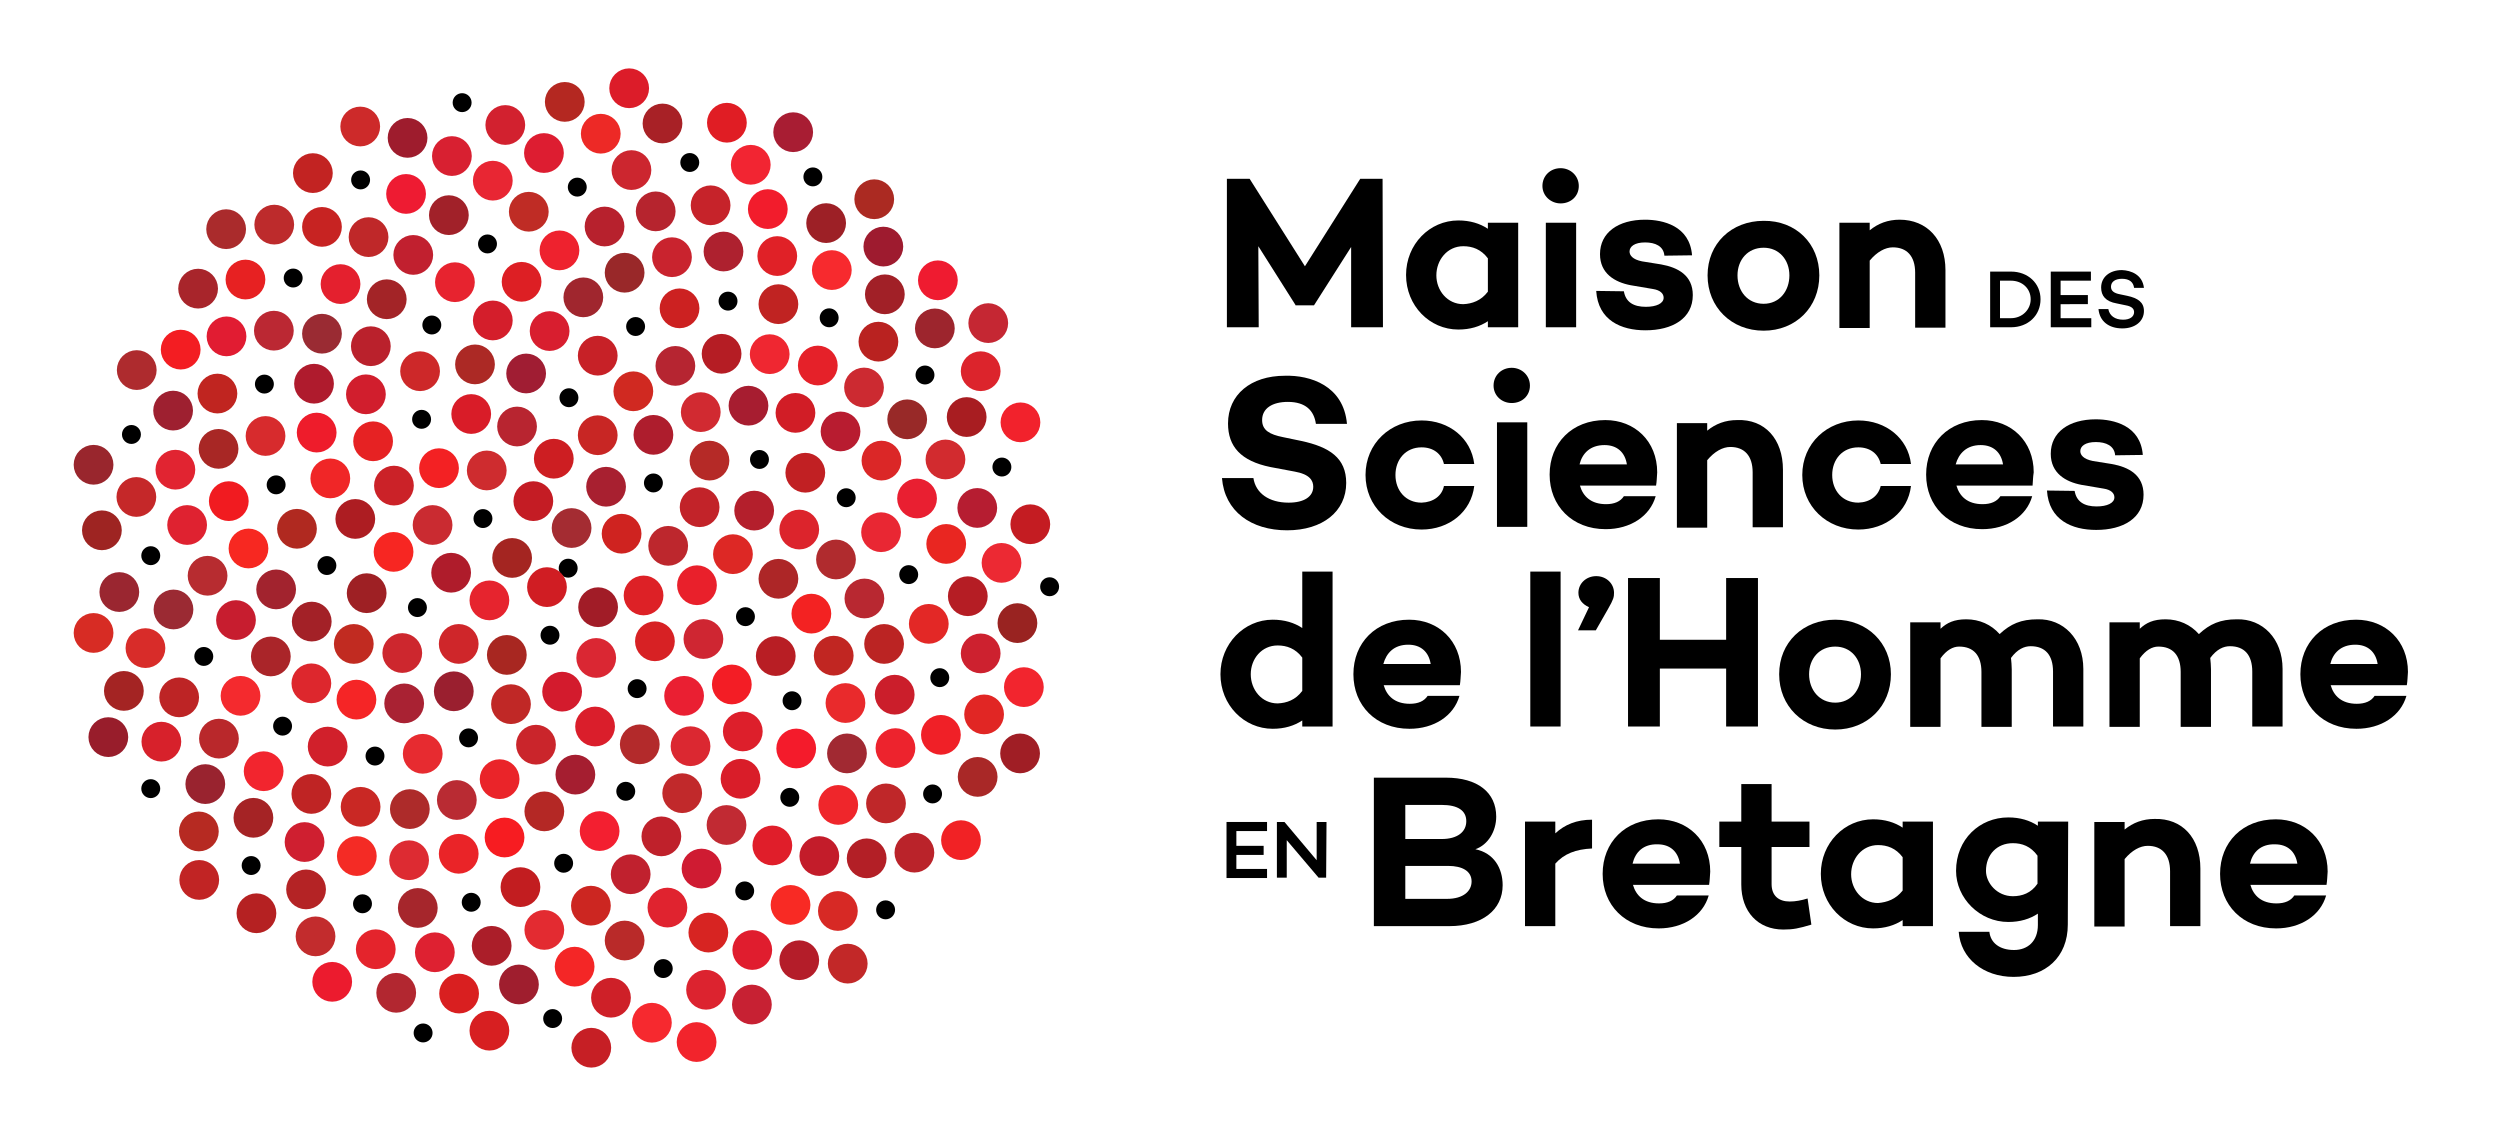 <?xml version="1.0" encoding="utf-8"?>
<!-- Generator: Adobe Illustrator 15.0.0, SVG Export Plug-In . SVG Version: 6.00 Build 0)  -->
<!DOCTYPE svg PUBLIC "-//W3C//DTD SVG 1.1//EN" "http://www.w3.org/Graphics/SVG/1.1/DTD/svg11.dtd">
<svg version="1.1" id="logo" xmlns="http://www.w3.org/2000/svg" xmlns:xlink="http://www.w3.org/1999/xlink" x="0px" y="0px"
	 width="660px" height="300px" viewBox="0 0 660 300" enable-background="new 0 0 660 300" xml:space="preserve">
	 <style type="text/css">
	 	#logo circle{stroke-width:5.5; transition:all 2s;}
	 	#logo .default{fill:#000; width:2px; max-height: 2px; stroke-width:0; stroke:#000;}
	 </style>
	<g>
	<path d="M365.1,86.4h-8.4V65.2l-9.8,15.4H342v-0.1L332.2,65l0.1,21.4h-8.4V47.2h6l14.6,23.1l14.6-23.1h5.9L365.1,86.4L365.1,86.4z"></path>
	<path d="M400.8,86.4h-8v-1.6c-2.1,1.4-4.7,2.2-7.8,2.2c-7.6,0-13.8-6.3-13.8-14.4c0-8.1,6.2-14.4,13.8-14.4c3.1,0,5.7,0.8,7.8,2.2
		v-1.6h8V86.4z M392.8,77v-8.8c-1.8-2.4-4.1-3.2-6.5-3.2c-4.2,0-7.1,3.6-7.1,7.7c0,4,2.9,7.6,7.1,7.6C388.6,80.2,391,79.4,392.8,77z
		"></path>
	<path d="M407.2,49.1c0-2.7,2.1-4.7,4.8-4.7c2.6,0,4.8,2,4.8,4.7c0,2.7-2.1,4.6-4.8,4.6C409.4,53.7,407.2,51.7,407.2,49.1z
		 M416.1,86.4h-8V58.8h8V86.4z"></path>
	<path d="M428.7,76.9c0.5,2.9,2.6,4.1,5.8,4.1c2.8,0,4.7-0.9,4.7-2.4c0-1.1-0.9-2-2.8-2.3l-5.9-1c-4.2-0.8-8.1-3.1-8.1-8.2
		c0-5.7,4.8-9.1,11.9-9.1c4.7,0,11.8,1.6,12.4,9.4l-7.3,0.1c-0.2-2.5-2.4-3.5-5.1-3.5c-2.8,0-4.1,1.1-4.1,2.4c0,1,0.8,2.1,3.3,2.6
		l5,0.8c4.5,0.8,8.4,2.9,8.4,8.1c0,6.2-5.4,9.3-12.5,9.3c-6.4,0-12.5-2.6-13-10.4L428.7,76.9z"></path>
	<path d="M480.3,72.7c0,8.4-6.2,14.6-14.7,14.6c-8.5,0-14.8-6.2-14.8-14.6c0-8.4,6.3-14.4,14.8-14.4
		C474.1,58.2,480.3,64.3,480.3,72.7z M472.4,72.7c0-4.1-2.7-7.3-6.8-7.3c-4.2,0-6.9,3.2-6.9,7.3c0,4.2,2.7,7.5,6.9,7.5
		C469.8,80.2,472.4,76.8,472.4,72.7z"></path>
	<path d="M513.6,71.3v15.2h-8V72c0-4.4-2.2-6.7-5.9-6.7c-2,0-4.2,1.2-6.1,3.5v17.8h-8V58.8h8v2c2.2-1.8,4.8-2.8,7.9-2.8
		C508.7,58,513.6,63.2,513.6,71.3z"></path>
	<path d="M355.6,111.9h-8.2c-0.5-3.5-2.7-5.8-7.4-5.8c-4.1,0-6.8,1.7-6.8,4.8c0,2.7,2,3.8,5.5,4.5l4.8,1c7.5,1.6,11.9,4.5,11.9,11.1
		c0,7.5-6.2,12.5-15.6,12.5c-9.5,0-16.5-5-17.2-13.8h8.3c0.6,4,4.1,6.5,9.3,6.5c4.1,0,6.5-1.6,6.5-4.2c0-1.6-0.9-3.3-4.9-4l-6.4-1.2
		c-7.8-1.6-11.2-5.4-11.2-11.5c0-7.6,6-12.6,15-12.6C345.9,99,354.7,101.8,355.6,111.9z"></path>
	<path d="M381.2,128.3h8c-0.8,6.8-6.6,11.5-13.9,11.5c-8.4,0-14.8-6.2-14.8-14.4c0-8.3,6.5-14.4,14.8-14.4c7.3,0,13.1,4.7,13.9,11.5
		h-8c-0.6-2.7-2.8-4.4-5.9-4.4c-4.2,0-6.9,3.2-6.9,7.3c0,4.1,2.7,7.3,6.9,7.3C378.4,132.6,380.7,130.9,381.2,128.3z"></path>
	<path d="M394.3,101.8c0-2.7,2.1-4.7,4.8-4.7c2.6,0,4.8,2,4.8,4.7c0,2.7-2.1,4.6-4.8,4.6C396.4,106.4,394.3,104.4,394.3,101.8z
		 M403.2,139.1h-8v-27.6h8V139.1z"></path>
	<path d="M437.2,128.2h-20.1c0.8,2.8,2.9,4.9,6.9,4.9c2.2,0,3.8-0.7,4.7-2.1h8.4c-1.5,5.3-6.7,8.7-13.2,8.7
		c-8.9,0-14.8-6.2-14.8-14.4c0-8.3,5.9-14.4,14.7-14.4c7.8,0,13.7,5.6,13.7,13.8C437.4,125.9,437.4,127.1,437.2,128.2z M417,122.6
		h12.5c-0.5-3.2-2.6-5.1-5.9-5.1C419.8,117.5,417.7,119.7,417,122.6z"></path>
	<path d="M470.7,124v15.2h-8v-14.5c0-4.4-2.2-6.7-5.9-6.7c-2,0-4.2,1.2-6.1,3.5v17.8h-8v-27.6h8v2c2.2-1.8,4.8-2.8,7.9-2.8
		C465.9,110.6,470.7,115.9,470.7,124z"></path>
	<path d="M496.5,128.3h8c-0.8,6.8-6.6,11.5-13.9,11.5c-8.4,0-14.8-6.2-14.8-14.4c0-8.3,6.5-14.4,14.8-14.4c7.3,0,13.1,4.7,13.9,11.5
		h-8c-0.6-2.7-2.8-4.4-5.9-4.4c-4.2,0-6.9,3.2-6.9,7.3c0,4.1,2.7,7.3,6.9,7.3C493.7,132.6,495.9,130.9,496.5,128.3z"></path>
	<path d="M536.6,128.2h-20.1c0.8,2.8,2.9,4.9,6.9,4.9c2.2,0,3.8-0.7,4.7-2.1h8.4c-1.5,5.3-6.7,8.7-13.2,8.7
		c-8.9,0-14.8-6.2-14.8-14.4c0-8.3,5.9-14.4,14.7-14.4c7.8,0,13.7,5.6,13.7,13.8C536.7,125.9,536.7,127.1,536.6,128.2z M516.3,122.6
		h12.5c-0.5-3.2-2.6-5.1-5.9-5.1C519.2,117.5,517.1,119.7,516.3,122.6z"></path>
	<path d="M547.7,129.6c0.5,2.9,2.6,4.1,5.8,4.1c2.8,0,4.7-0.9,4.7-2.4c0-1.1-0.9-2-2.8-2.3l-5.9-1c-4.2-0.8-8.1-3.1-8.1-8.2
		c0-5.7,4.8-9.1,11.9-9.1c4.7,0,11.8,1.6,12.4,9.4l-7.3,0.1c-0.2-2.5-2.4-3.5-5.1-3.5c-2.8,0-4.1,1.1-4.1,2.4c0,1,0.8,2.1,3.3,2.6
		l5,0.8c4.5,0.8,8.4,2.9,8.4,8.1c0,6.2-5.4,9.3-12.5,9.3c-6.4,0-12.5-2.6-13-10.4L547.7,129.6z"></path>
	<path d="M351.8,191.8h-8v-1.6c-2.1,1.4-4.7,2.2-7.8,2.2c-7.6,0-13.8-6.3-13.8-14.4c0-8,6.2-14.4,13.8-14.4c3.1,0,5.7,0.8,7.8,2.2
		v-14.9h8V191.8z M343.8,182.4v-8.8c-1.8-2.4-4.1-3.2-6.5-3.2c-4.2,0-7.1,3.5-7.1,7.6c0,4.1,2.9,7.7,7.1,7.7
		C339.7,185.6,342,184.8,343.8,182.4z"></path>
	<path d="M385.4,180.9h-20.1c0.8,2.8,2.9,4.9,6.9,4.9c2.2,0,3.8-0.7,4.7-2.1h8.4c-1.5,5.3-6.7,8.7-13.2,8.7
		c-8.9,0-14.8-6.2-14.8-14.4c0-8.3,5.9-14.4,14.7-14.4c7.8,0,13.7,5.6,13.7,13.8C385.6,178.6,385.6,179.7,385.4,180.9z M365.2,175.3
		h12.5c-0.5-3.2-2.6-5.1-5.9-5.1C368,170.2,366,172.4,365.2,175.3z"></path>
	<path d="M412,191.8h-8v-40.9h8V191.8z"></path>
	<path d="M419.5,160.3c-1.8-0.8-2.8-2.1-2.8-3.8c0-2.5,2.1-4.4,4.7-4.4c2.7,0,4.7,2,4.7,4.4c0,1.1-0.1,1.7-1.6,4.3l-3.2,5.6h-4.7
		L419.5,160.3z"></path>
	<path d="M464.1,191.8h-8.4v-15.3h-17.5v15.3h-8.4v-39.2h8.4v16.3h17.5v-16.3h8.4V191.8z"></path>
	<path d="M499.2,178c0,8.4-6.2,14.6-14.7,14.6c-8.5,0-14.8-6.2-14.8-14.6c0-8.4,6.3-14.4,14.8-14.4
		C492.9,163.6,499.2,169.7,499.2,178z M491.3,178c0-4.1-2.7-7.3-6.8-7.3c-4.2,0-6.9,3.2-6.9,7.3c0,4.1,2.7,7.5,6.9,7.5
		C488.6,185.5,491.3,182.2,491.3,178z"></path>
	<path d="M550,176.6v15.2h-8v-14.5c0-4.4-2.1-6.7-5.9-6.7c-1.7,0-3.5,0.8-5.2,3.1c0.1,1,0.2,2,0.2,3v15.2h-8v-14.5
		c0-4.4-2.1-6.7-5.9-6.7c-1.6,0-3.3,0.9-4.9,3.1v18.1h-8v-27.6h8v1.7c1.7-1.6,3.6-2.5,6.8-2.5c3.5,0,6.6,1.4,8.8,3.9
		c2.9-2.7,5.7-3.9,10-3.9C544.7,163.3,550,168.6,550,176.6z"></path>
	<path d="M602.6,176.6v15.2h-8v-14.5c0-4.4-2.1-6.7-5.9-6.7c-1.7,0-3.5,0.8-5.2,3.1c0.1,1,0.2,2,0.2,3v15.2h-8v-14.5
		c0-4.4-2.1-6.7-5.9-6.7c-1.6,0-3.3,0.9-4.9,3.1v18.1h-8v-27.6h8v1.7c1.7-1.6,3.6-2.5,6.8-2.5c3.5,0,6.6,1.4,8.8,3.9
		c2.9-2.7,5.7-3.9,10-3.9C597.3,163.3,602.6,168.6,602.6,176.6z"></path>
	<path d="M635.4,180.9h-20.1c0.8,2.8,2.9,4.9,6.9,4.9c2.2,0,3.8-0.7,4.7-2.1h8.4c-1.5,5.3-6.7,8.7-13.2,8.7
		c-8.9,0-14.8-6.2-14.8-14.4c0-8.3,5.9-14.4,14.7-14.4c7.8,0,13.7,5.6,13.7,13.8C635.6,178.6,635.6,179.7,635.4,180.9z M615.2,175.3
		h12.5c-0.5-3.2-2.6-5.1-5.9-5.1C618,170.2,615.9,172.4,615.2,175.3z"></path>
	<path d="M396.7,233.7c0,6.5-5.4,10.8-14.1,10.8h-19.9v-39.2h19c8.4,0,13.3,3.9,13.3,10.3c0,3.8-2.1,7.4-5.5,8.6
		C394.4,225.2,396.7,229.2,396.7,233.7z M371,221.5h9.6c4.2,0,6.5-1.9,6.5-4.7c0-2.8-2.2-4.3-6.5-4.3H371V221.5z M382,237.3
		c4.4,0,6.5-2.1,6.5-4.6c0-2.7-2.4-4.1-6.2-4.1H371v8.7H382z"></path>
	<path d="M410.6,220c2.5-2.3,5.6-3.6,9.7-3.6v7.6c-4.3,0.2-7.4,1.4-9.7,4v16.5h-8v-27.6h8V220z"></path>
	<path d="M451.2,233.6h-20.1c0.8,2.8,2.9,4.9,6.9,4.9c2.2,0,3.8-0.7,4.7-2.1h8.4c-1.5,5.3-6.7,8.7-13.2,8.7
		c-8.9,0-14.8-6.2-14.8-14.4c0-8.3,5.9-14.4,14.7-14.4c7.8,0,13.7,5.6,13.7,13.8C451.4,231.3,451.4,232.4,451.2,233.6z M431,228
		h12.5c-0.5-3.2-2.6-5.1-5.9-5.1C433.8,222.8,431.7,225,431,228z"></path>
	<path d="M478.2,244.1c-3.3,1-4.8,1.3-7.4,1.3c-6.7,0-11.1-4.7-11.1-11.9v-9.9h-5.8v-6.7h5.8V207h8v9.9h10v6.7h-10v9.8
		c0,3.1,1.9,4.6,4.8,4.6c1.5,0,3.1-0.3,4.7-0.8L478.2,244.1z"></path>
	<path d="M510.3,244.5h-8v-1.6c-2.1,1.4-4.7,2.2-7.8,2.2c-7.6,0-13.8-6.3-13.8-14.4c0-8.1,6.2-14.4,13.8-14.4c3.1,0,5.7,0.8,7.8,2.2
		v-1.6h8V244.5z M502.3,235.1v-8.8c-1.8-2.4-4.1-3.2-6.5-3.2c-4.2,0-7.1,3.6-7.1,7.7c0,4,2.9,7.6,7.1,7.6
		C498.2,238.2,500.5,237.4,502.3,235.1z"></path>
	<path d="M545.9,244.1c0,8.6-5.9,13.8-14.3,13.8c-8,0-14-4.9-14.5-11.9h8.1c0.3,2.9,2.7,4.8,6.5,4.8c3.6,0,6.3-2.3,6.3-6.6v-3
		c-2.1,1.4-4.7,2.2-7.8,2.2c-7.6,0-13.8-6.3-13.8-13.5c0-8.3,6.2-14.1,13.8-14.1c3.1,0,5.7,0.8,7.8,2.2v-1.1h8L545.9,244.1
		L545.9,244.1z M537.9,233.3v-7.4c-1.8-2.5-4.1-3.3-6.5-3.3c-4.2,0-7.1,3-7.1,7.3c0,3.2,2.9,6.7,7.1,6.7
		C533.8,236.6,536.2,235.8,537.9,233.3z"></path>
	<path d="M580.9,229.3v15.2h-8V230c0-4.4-2.2-6.7-5.9-6.7c-2,0-4.2,1.2-6.1,3.5v17.8h-8v-27.6h8v2c2.2-1.8,4.8-2.8,7.9-2.8
		C576.1,216,580.9,221.2,580.9,229.3z"></path>
	<path d="M614.2,233.6h-20.1c0.8,2.8,2.9,4.9,6.9,4.9c2.2,0,3.8-0.7,4.7-2.1h8.4c-1.5,5.3-6.7,8.7-13.2,8.7
		c-8.9,0-14.8-6.2-14.8-14.4c0-8.3,5.9-14.4,14.7-14.4c7.8,0,13.7,5.6,13.7,13.8C614.4,231.3,614.4,232.4,614.2,233.6z M594,228
		h12.5c-0.5-3.2-2.6-5.1-5.9-5.1C596.8,222.8,594.7,225,594,228z"></path>
	<path d="M326.4,223.3h7.2v2.4h-7.2v3.7h8.1v2.4h-10.7V217h10.7v2.4h-8.1V223.3z"></path>
	<path d="M350.1,231.7h-2l-8.4-9.9v9.9h-2.6V217h2l8.5,10.1V217h2.6L350.1,231.7L350.1,231.7z"></path>
	<path d="M530.9,71.7c4.5,0,7.8,3.1,7.8,7.3c0,4.3-3.3,7.4-7.8,7.4h-5.5V71.7H530.9z M530.9,84c2.9,0,5.2-2.2,5.2-5
		c0-2.8-2.2-4.9-5.2-4.9h-2.9V84L530.9,84L530.9,84z"></path>
	<path d="M544,77.9h7.2v2.4H544V84h8.1v2.4h-10.7V71.7H552v2.4H544V77.9z"></path>
	<path d="M566,76h-2.6c-0.2-1.5-1.2-2.4-3.2-2.4c-1.8,0-2.9,0.8-2.9,2.1c0,1.1,0.8,1.7,2.4,2l1.9,0.4c2.8,0.6,4.4,1.7,4.4,4
		c0,2.7-2.3,4.6-5.7,4.6c-3.6,0-6-1.9-6.3-5.1h2.6c0.3,1.7,1.7,2.8,3.9,2.8c1.8,0,2.9-0.8,2.9-2c0-0.8-0.5-1.5-2.2-1.8l-2.4-0.5
		c-2.9-0.5-4.1-2-4.1-4.2c0-2.7,2.2-4.6,5.5-4.6C562.6,71.4,565.6,72.5,566,76z"></path>
</g>
<g id="points"><circle cx="150" cy="150" r="2.5" class="pt default" fill="rgb(172, 41, 49)" stroke="rgb(172, 41, 49)"></circle><circle cx="144.4" cy="155" r="2.5" class="pt" fill="rgb(208, 29, 35)" stroke="rgb(208, 29, 35)"></circle><circle cx="150.9" cy="139.4" r="2.5" class="pt" fill="rgb(164, 44, 50)" stroke="rgb(164, 44, 50)"></circle><circle cx="157.9" cy="160.3" r="2.5" class="pt" fill="rgb(161, 28, 39)" stroke="rgb(161, 28, 39)"></circle><circle cx="135.2" cy="147.3" r="2.5" class="pt" fill="rgb(164, 37, 33)" stroke="rgb(164, 37, 33)"></circle><circle cx="164.1" cy="140.9" r="2.5" class="pt" fill="rgb(207, 35, 32)" stroke="rgb(207, 35, 32)"></circle><circle cx="145.2" cy="167.7" r="2.5" class="pt default" fill="rgb(165, 41, 37)" stroke="rgb(165, 41, 37)"></circle><circle cx="140.8" cy="132.3" r="2.5" class="pt" fill="rgb(196, 28, 36)" stroke="rgb(196, 28, 36)"></circle><circle cx="169.9" cy="157.2" r="2.5" class="pt" fill="rgb(221, 33, 38)" stroke="rgb(221, 33, 38)"></circle><circle cx="129.2" cy="158.5" r="2.5" class="pt" fill="rgb(230, 36, 46)" stroke="rgb(230, 36, 46)"></circle><circle cx="160" cy="128.5" r="2.5" class="pt" fill="rgb(168, 32, 48)" stroke="rgb(168, 32, 48)"></circle><circle cx="157.4" cy="173.7" r="2.5" class="pt" fill="rgb(218, 39, 51)" stroke="rgb(218, 39, 51)"></circle><circle cx="127.5" cy="136.9" r="2.5" class="pt default" fill="rgb(161, 30, 37)" stroke="rgb(161, 30, 37)"></circle><circle cx="176.4" cy="144.1" r="2.5" class="pt" fill="rgb(189, 39, 45)" stroke="rgb(189, 39, 45)"></circle><circle cx="133.8" cy="172.9" r="2.5" class="pt" fill="rgb(168, 39, 33)" stroke="rgb(168, 39, 33)"></circle><circle cx="146.2" cy="121.1" r="2.5" class="pt" fill="rgb(205, 30, 34)" stroke="rgb(205, 30, 34)"></circle><circle cx="172.9" cy="169.3" r="2.5" class="pt" fill="rgb(215, 33, 36)" stroke="rgb(215, 33, 36)"></circle><circle cx="119.1" cy="151.2" r="2.5" class="pt" fill="rgb(175, 28, 43)" stroke="rgb(175, 28, 43)"></circle><circle cx="172.5" cy="127.5" r="2.5" class="pt default" fill="rgb(245, 42, 40)" stroke="rgb(245, 42, 40)"></circle><circle cx="148.4" cy="182.6" r="2.5" class="pt" fill="rgb(211, 27, 45)" stroke="rgb(211, 27, 45)"></circle><circle cx="128.5" cy="124.2" r="2.5" class="pt" fill="rgb(206, 44, 47)" stroke="rgb(206, 44, 47)"></circle><circle cx="184" cy="154.5" r="2.5" class="pt" fill="rgb(233, 32, 43)" stroke="rgb(233, 32, 43)"></circle><circle cx="121.1" cy="170" r="2.5" class="pt" fill="rgb(207, 38, 42)" stroke="rgb(207, 38, 42)"></circle><circle cx="157.8" cy="114.9" r="2.5" class="pt" fill="rgb(200, 38, 36)" stroke="rgb(200, 38, 36)"></circle><circle cx="168.2" cy="181.8" r="2.5" class="pt default" fill="rgb(190, 40, 33)" stroke="rgb(190, 40, 33)"></circle><circle cx="114.2" cy="138.6" r="2.5" class="pt" fill="rgb(202, 43, 49)" stroke="rgb(202, 43, 49)"></circle><circle cx="184.7" cy="133.9" r="2.5" class="pt" fill="rgb(194, 35, 41)" stroke="rgb(194, 35, 41)"></circle><circle cx="134.9" cy="185.9" r="2.5" class="pt" fill="rgb(192, 40, 38)" stroke="rgb(192, 40, 38)"></circle><circle cx="136.5" cy="112.6" r="2.5" class="pt" fill="rgb(184, 37, 48)" stroke="rgb(184, 37, 48)"></circle><circle cx="185.7" cy="168.7" r="2.5" class="pt" fill="rgb(207, 38, 50)" stroke="rgb(207, 38, 50)"></circle><circle cx="110.2" cy="160.4" r="2.5" class="pt default" fill="rgb(218, 39, 35)" stroke="rgb(218, 39, 35)"></circle><circle cx="172.5" cy="114.8" r="2.5" class="pt" fill="rgb(174, 29, 45)" stroke="rgb(174, 29, 45)"></circle><circle cx="157.1" cy="191.8" r="2.5" class="pt" fill="rgb(218, 30, 43)" stroke="rgb(218, 30, 43)"></circle><circle cx="115.9" cy="123.6" r="2.5" class="pt" fill="rgb(243, 33, 35)" stroke="rgb(243, 33, 35)"></circle><circle cx="193.5" cy="146.3" r="2.5" class="pt" fill="rgb(221, 40, 37)" stroke="rgb(221, 40, 37)"></circle><circle cx="119.8" cy="182.5" r="2.5" class="pt" fill="rgb(154, 31, 47)" stroke="rgb(154, 31, 47)"></circle><circle cx="150.2" cy="105" r="2.5" class="pt default" fill="rgb(196, 33, 50)" stroke="rgb(196, 33, 50)"></circle><circle cx="180.6" cy="183.7" r="2.5" class="pt" fill="rgb(234, 31, 50)" stroke="rgb(234, 31, 50)"></circle><circle cx="103.9" cy="145.7" r="2.5" class="pt" fill="rgb(247, 38, 34)" stroke="rgb(247, 38, 34)"></circle><circle cx="187.3" cy="121.6" r="2.5" class="pt" fill="rgb(181, 42, 39)" stroke="rgb(181, 42, 39)"></circle><circle cx="141.5" cy="196.6" r="2.5" class="pt" fill="rgb(202, 37, 43)" stroke="rgb(202, 37, 43)"></circle><circle cx="124.4" cy="109.3" r="2.5" class="pt" fill="rgb(217, 28, 40)" stroke="rgb(217, 28, 40)"></circle><circle cx="196.8" cy="162.8" r="2.5" class="pt default" fill="rgb(195, 40, 33)" stroke="rgb(195, 40, 33)"></circle><circle cx="106.2" cy="172.4" r="2.5" class="pt" fill="rgb(205, 39, 46)" stroke="rgb(205, 39, 46)"></circle><circle cx="167.2" cy="103.3" r="2.5" class="pt" fill="rgb(208, 41, 33)" stroke="rgb(208, 41, 33)"></circle><circle cx="168.9" cy="196.5" r="2.5" class="pt" fill="rgb(179, 42, 43)" stroke="rgb(179, 42, 43)"></circle><circle cx="104" cy="128.2" r="2.5" class="pt" fill="rgb(203, 34, 40)" stroke="rgb(203, 34, 40)"></circle><circle cx="199.1" cy="134.8" r="2.5" class="pt" fill="rgb(180, 31, 44)" stroke="rgb(180, 31, 44)"></circle><circle cx="123.7" cy="194.8" r="2.5" class="pt default" fill="rgb(160, 33, 37)" stroke="rgb(160, 33, 37)"></circle><circle cx="138.9" cy="98.6" r="2.5" class="pt" fill="rgb(160, 29, 51)" stroke="rgb(160, 29, 51)"></circle><circle cx="193.2" cy="180.7" r="2.5" class="pt" fill="rgb(243, 29, 37)" stroke="rgb(243, 29, 37)"></circle><circle cx="96.8" cy="156.6" r="2.5" class="pt" fill="rgb(158, 32, 36)" stroke="rgb(158, 32, 36)"></circle><circle cx="185" cy="108.8" r="2.5" class="pt" fill="rgb(209, 42, 49)" stroke="rgb(209, 42, 49)"></circle><circle cx="151.9" cy="204.5" r="2.5" class="pt" fill="rgb(165, 30, 48)" stroke="rgb(165, 30, 48)"></circle><circle cx="111.3" cy="110.7" r="2.5" class="pt default" fill="rgb(189, 31, 49)" stroke="rgb(189, 31, 49)"></circle><circle cx="205.5" cy="152.8" r="2.5" class="pt" fill="rgb(173, 38, 39)" stroke="rgb(173, 38, 39)"></circle><circle cx="106.7" cy="185.7" r="2.5" class="pt" fill="rgb(169, 34, 51)" stroke="rgb(169, 34, 51)"></circle><circle cx="157.8" cy="93.9" r="2.5" class="pt" fill="rgb(199, 33, 39)" stroke="rgb(199, 33, 39)"></circle><circle cx="182.3" cy="197" r="2.5" class="pt" fill="rgb(219, 40, 49)" stroke="rgb(219, 40, 49)"></circle><circle cx="93.8" cy="137" r="2.5" class="pt" fill="rgb(173, 29, 34)" stroke="rgb(173, 29, 34)"></circle><circle cx="200.5" cy="121.3" r="2.5" class="pt default" fill="rgb(218, 35, 39)" stroke="rgb(218, 35, 39)"></circle><circle cx="131.9" cy="205.7" r="2.5" class="pt" fill="rgb(234, 36, 41)" stroke="rgb(234, 36, 41)"></circle><circle cx="125.4" cy="96.2" r="2.5" class="pt" fill="rgb(172, 41, 37)" stroke="rgb(172, 41, 37)"></circle><circle cx="204.8" cy="173.2" r="2.5" class="pt" fill="rgb(184, 30, 36)" stroke="rgb(184, 30, 36)"></circle><circle cx="93.4" cy="170" r="2.5" class="pt" fill="rgb(193, 43, 33)" stroke="rgb(193, 43, 33)"></circle><circle cx="178.3" cy="96.6" r="2.5" class="pt" fill="rgb(182, 37, 49)" stroke="rgb(182, 37, 49)"></circle><circle cx="165.2" cy="208.9" r="2.5" class="pt default" fill="rgb(230, 29, 45)" stroke="rgb(230, 29, 45)"></circle><circle cx="98.5" cy="116.5" r="2.5" class="pt" fill="rgb(230, 34, 35)" stroke="rgb(230, 34, 35)"></circle><circle cx="211" cy="139.8" r="2.5" class="pt" fill="rgb(220, 36, 44)" stroke="rgb(220, 36, 44)"></circle><circle cx="111.6" cy="199" r="2.5" class="pt" fill="rgb(231, 43, 48)" stroke="rgb(231, 43, 48)"></circle><circle cx="145.1" cy="87.4" r="2.5" class="pt" fill="rgb(216, 30, 47)" stroke="rgb(216, 30, 47)"></circle><circle cx="196.1" cy="193.1" r="2.5" class="pt" fill="rgb(221, 31, 43)" stroke="rgb(221, 31, 43)"></circle><circle cx="86.3" cy="149.3" r="2.5" class="pt default" fill="rgb(231, 40, 40)" stroke="rgb(231, 40, 40)"></circle><circle cx="197.6" cy="107.1" r="2.5" class="pt" fill="rgb(167, 29, 48)" stroke="rgb(167, 29, 48)"></circle><circle cx="143.7" cy="214.2" r="2.5" class="pt" fill="rgb(180, 40, 37)" stroke="rgb(180, 40, 37)"></circle><circle cx="110.9" cy="98" r="2.5" class="pt" fill="rgb(205, 40, 41)" stroke="rgb(205, 40, 41)"></circle><circle cx="214.2" cy="162" r="2.5" class="pt" fill="rgb(243, 34, 34)" stroke="rgb(243, 34, 34)"></circle><circle cx="94.1" cy="184.7" r="2.5" class="pt" fill="rgb(245, 37, 38)" stroke="rgb(245, 37, 38)"></circle><circle cx="167.8" cy="86.2" r="2.5" class="pt default" fill="rgb(166, 43, 44)" stroke="rgb(166, 43, 44)"></circle><circle cx="180.1" cy="209.4" r="2.5" class="pt" fill="rgb(193, 41, 43)" stroke="rgb(193, 41, 43)"></circle><circle cx="87.2" cy="126.3" r="2.5" class="pt" fill="rgb(240, 38, 39)" stroke="rgb(240, 38, 39)"></circle><circle cx="212.6" cy="124.8" r="2.5" class="pt" fill="rgb(193, 32, 35)" stroke="rgb(193, 32, 35)"></circle><circle cx="120.6" cy="211.2" r="2.5" class="pt" fill="rgb(185, 43, 51)" stroke="rgb(185, 43, 51)"></circle><circle cx="130.1" cy="84.6" r="2.5" class="pt" fill="rgb(212, 30, 43)" stroke="rgb(212, 30, 43)"></circle><circle cx="209.1" cy="185" r="2.5" class="pt default" fill="rgb(209, 33, 34)" stroke="rgb(209, 33, 34)"></circle><circle cx="82.3" cy="164.1" r="2.5" class="pt" fill="rgb(163, 33, 39)" stroke="rgb(163, 33, 39)"></circle><circle cx="190.5" cy="93.4" r="2.5" class="pt" fill="rgb(181, 29, 36)" stroke="rgb(181, 29, 36)"></circle><circle cx="158.3" cy="219.4" r="2.5" class="pt" fill="rgb(243, 31, 48)" stroke="rgb(243, 31, 48)"></circle><circle cx="96.6" cy="104.1" r="2.5" class="pt" fill="rgb(209, 30, 45)" stroke="rgb(209, 30, 45)"></circle><circle cx="220.7" cy="147.7" r="2.5" class="pt" fill="rgb(176, 43, 46)" stroke="rgb(176, 43, 46)"></circle><circle cx="99" cy="199.6" r="2.5" class="pt default" fill="rgb(218, 41, 45)" stroke="rgb(218, 41, 45)"></circle><circle cx="154" cy="78.5" r="2.5" class="pt" fill="rgb(160, 38, 46)" stroke="rgb(160, 38, 46)"></circle><circle cx="195.5" cy="205.6" r="2.5" class="pt" fill="rgb(217, 29, 41)" stroke="rgb(217, 29, 41)"></circle><circle cx="78.4" cy="139.6" r="2.5" class="pt" fill="rgb(176, 41, 32)" stroke="rgb(176, 41, 32)"></circle><circle cx="210" cy="109" r="2.5" class="pt" fill="rgb(209, 29, 38)" stroke="rgb(209, 29, 38)"></circle><circle cx="133.2" cy="221.1" r="2.5" class="pt" fill="rgb(247, 28, 33)" stroke="rgb(247, 28, 33)"></circle><circle cx="114" cy="85.8" r="2.5" class="pt default" fill="rgb(245, 43, 43)" stroke="rgb(245, 43, 43)"></circle><circle cx="220.1" cy="173.1" r="2.5" class="pt" fill="rgb(193, 38, 34)" stroke="rgb(193, 38, 34)"></circle><circle cx="82.2" cy="180.4" r="2.5" class="pt" fill="rgb(221, 39, 45)" stroke="rgb(221, 39, 45)"></circle><circle cx="179.4" cy="81.4" r="2.5" class="pt" fill="rgb(204, 33, 33)" stroke="rgb(204, 33, 33)"></circle><circle cx="174.6" cy="220.8" r="2.5" class="pt" fill="rgb(191, 33, 43)" stroke="rgb(191, 33, 43)"></circle><circle cx="83.6" cy="114.2" r="2.5" class="pt" fill="rgb(238, 28, 43)" stroke="rgb(238, 28, 43)"></circle><circle cx="223.4" cy="131.4" r="2.5" class="pt default" fill="rgb(167, 38, 46)" stroke="rgb(167, 38, 46)"></circle><circle cx="108.2" cy="213.6" r="2.5" class="pt" fill="rgb(173, 43, 42)" stroke="rgb(173, 43, 42)"></circle><circle cx="137.7" cy="74.4" r="2.5" class="pt" fill="rgb(221, 31, 36)" stroke="rgb(221, 31, 36)"></circle><circle cx="210.2" cy="197.6" r="2.5" class="pt" fill="rgb(244, 27, 43)" stroke="rgb(244, 27, 43)"></circle><circle cx="72.9" cy="155.6" r="2.5" class="pt" fill="rgb(162, 35, 46)" stroke="rgb(162, 35, 46)"></circle><circle cx="203.2" cy="93.5" r="2.5" class="pt" fill="rgb(239, 39, 49)" stroke="rgb(239, 39, 49)"></circle><circle cx="148.8" cy="227.9" r="2.5" class="pt default" fill="rgb(154, 35, 35)" stroke="rgb(154, 35, 35)"></circle><circle cx="97.9" cy="91.4" r="2.5" class="pt" fill="rgb(186, 33, 44)" stroke="rgb(186, 33, 44)"></circle><circle cx="228.2" cy="158" r="2.5" class="pt" fill="rgb(184, 40, 49)" stroke="rgb(184, 40, 49)"></circle><circle cx="86.5" cy="197.1" r="2.5" class="pt" fill="rgb(209, 32, 43)" stroke="rgb(209, 32, 43)"></circle><circle cx="164.9" cy="72" r="2.5" class="pt" fill="rgb(153, 40, 41)" stroke="rgb(153, 40, 41)"></circle><circle cx="191.8" cy="217.8" r="2.5" class="pt" fill="rgb(193, 42, 51)" stroke="rgb(193, 42, 51)"></circle><circle cx="72.9" cy="128" r="2.5" class="pt default" fill="rgb(176, 41, 38)" stroke="rgb(176, 41, 38)"></circle><circle cx="221.9" cy="113.9" r="2.5" class="pt" fill="rgb(184, 28, 48)" stroke="rgb(184, 28, 48)"></circle><circle cx="121.1" cy="225.4" r="2.5" class="pt" fill="rgb(234, 36, 40)" stroke="rgb(234, 36, 40)"></circle><circle cx="120.1" cy="74.5" r="2.5" class="pt" fill="rgb(231, 35, 47)" stroke="rgb(231, 35, 47)"></circle><circle cx="223.2" cy="185.6" r="2.5" class="pt" fill="rgb(233, 42, 44)" stroke="rgb(233, 42, 44)"></circle><circle cx="71.5" cy="173.3" r="2.5" class="pt" fill="rgb(170, 37, 41)" stroke="rgb(170, 37, 41)"></circle><circle cx="192.2" cy="79.5" r="2.5" class="pt default" fill="rgb(186, 43, 48)" stroke="rgb(186, 43, 48)"></circle><circle cx="166.5" cy="230.8" r="2.5" class="pt" fill="rgb(192, 33, 46)" stroke="rgb(192, 33, 46)"></circle><circle cx="82.9" cy="101.3" r="2.5" class="pt" fill="rgb(175, 27, 45)" stroke="rgb(175, 27, 45)"></circle><circle cx="232.6" cy="140.5" r="2.5" class="pt" fill="rgb(233, 39, 51)" stroke="rgb(233, 39, 51)"></circle><circle cx="95.2" cy="213" r="2.5" class="pt" fill="rgb(201, 40, 36)" stroke="rgb(201, 40, 36)"></circle><circle cx="147.7" cy="66.1" r="2.5" class="pt" fill="rgb(238, 34, 46)" stroke="rgb(238, 34, 46)"></circle><circle cx="208.5" cy="210.5" r="2.5" class="pt default" fill="rgb(215, 38, 44)" stroke="rgb(215, 38, 44)"></circle><circle cx="65.6" cy="144.8" r="2.5" class="pt" fill="rgb(247, 40, 33)" stroke="rgb(247, 40, 33)"></circle><circle cx="215.9" cy="96.5" r="2.5" class="pt" fill="rgb(229, 33, 41)" stroke="rgb(229, 33, 41)"></circle><circle cx="137.4" cy="234.2" r="2.5" class="pt" fill="rgb(194, 29, 32)" stroke="rgb(194, 29, 32)"></circle><circle cx="102.1" cy="79" r="2.5" class="pt" fill="rgb(163, 36, 39)" stroke="rgb(163, 36, 39)"></circle><circle cx="233.4" cy="170" r="2.5" class="pt" fill="rgb(187, 36, 35)" stroke="rgb(187, 36, 35)"></circle><circle cx="74.6" cy="191.7" r="2.5" class="pt default" fill="rgb(188, 40, 38)" stroke="rgb(188, 40, 38)"></circle><circle cx="177.4" cy="67.9" r="2.5" class="pt" fill="rgb(201, 35, 46)" stroke="rgb(201, 35, 46)"></circle><circle cx="185.2" cy="229.3" r="2.5" class="pt" fill="rgb(207, 27, 50)" stroke="rgb(207, 27, 50)"></circle><circle cx="70.1" cy="115.1" r="2.5" class="pt" fill="rgb(215, 43, 45)" stroke="rgb(215, 43, 45)"></circle><circle cx="232.7" cy="121.6" r="2.5" class="pt" fill="rgb(219, 39, 39)" stroke="rgb(219, 39, 39)"></circle><circle cx="108" cy="227.1" r="2.5" class="pt" fill="rgb(221, 43, 50)" stroke="rgb(221, 43, 50)"></circle><circle cx="128.7" cy="64.4" r="2.5" class="pt default" fill="rgb(244, 39, 49)" stroke="rgb(244, 39, 49)"></circle><circle cx="223.6" cy="198.9" r="2.5" class="pt" fill="rgb(161, 41, 50)" stroke="rgb(161, 41, 50)"></circle><circle cx="62.3" cy="163.7" r="2.5" class="pt" fill="rgb(199, 29, 47)" stroke="rgb(199, 29, 47)"></circle><circle cx="205.5" cy="80.3" r="2.5" class="pt" fill="rgb(192, 35, 34)" stroke="rgb(192, 35, 34)"></circle><circle cx="156" cy="239.1" r="2.5" class="pt" fill="rgb(204, 38, 33)" stroke="rgb(204, 38, 33)"></circle><circle cx="85" cy="88.1" r="2.5" class="pt" fill="rgb(154, 43, 51)" stroke="rgb(154, 43, 51)"></circle><circle cx="239.9" cy="151.7" r="2.5" class="pt default" fill="rgb(161, 29, 38)" stroke="rgb(161, 29, 38)"></circle><circle cx="82.2" cy="209.6" r="2.5" class="pt" fill="rgb(191, 36, 36)" stroke="rgb(191, 36, 36)"></circle><circle cx="159.6" cy="59.8" r="2.5" class="pt" fill="rgb(183, 33, 45)" stroke="rgb(183, 33, 45)"></circle><circle cx="203.9" cy="223.2" r="2.5" class="pt" fill="rgb(224, 30, 42)" stroke="rgb(224, 30, 42)"></circle><circle cx="60.4" cy="132.3" r="2.5" class="pt" fill="rgb(241, 27, 32)" stroke="rgb(241, 27, 32)"></circle><circle cx="228.1" cy="102.3" r="2.5" class="pt" fill="rgb(204, 42, 49)" stroke="rgb(204, 42, 49)"></circle><circle cx="124.4" cy="238.2" r="2.5" class="pt default" fill="rgb(213, 39, 42)" stroke="rgb(213, 39, 42)"></circle><circle cx="109.1" cy="67.3" r="2.5" class="pt" fill="rgb(193, 32, 47)" stroke="rgb(193, 32, 47)"></circle><circle cx="236.2" cy="183.4" r="2.5" class="pt" fill="rgb(203, 30, 43)" stroke="rgb(203, 30, 43)"></circle><circle cx="63.5" cy="183.7" r="2.5" class="pt" fill="rgb(244, 42, 46)" stroke="rgb(244, 42, 46)"></circle><circle cx="191" cy="66.4" r="2.5" class="pt" fill="rgb(174, 33, 47)" stroke="rgb(174, 33, 47)"></circle><circle cx="176.2" cy="239.6" r="2.5" class="pt" fill="rgb(224, 35, 47)" stroke="rgb(224, 35, 47)"></circle><circle cx="69.8" cy="101.4" r="2.5" class="pt default" fill="rgb(218, 27, 39)" stroke="rgb(218, 27, 39)"></circle><circle cx="242.1" cy="131.6" r="2.5" class="pt" fill="rgb(233, 31, 49)" stroke="rgb(233, 31, 49)"></circle><circle cx="94.2" cy="226" r="2.5" class="pt" fill="rgb(244, 43, 37)" stroke="rgb(244, 43, 37)"></circle><circle cx="139.6" cy="55.9" r="2.5" class="pt" fill="rgb(191, 44, 37)" stroke="rgb(191, 44, 37)"></circle><circle cx="221.3" cy="212.5" r="2.5" class="pt" fill="rgb(239, 38, 43)" stroke="rgb(239, 38, 43)"></circle><circle cx="54.8" cy="152" r="2.5" class="pt" fill="rgb(183, 44, 48)" stroke="rgb(183, 44, 48)"></circle><circle cx="218.9" cy="83.9" r="2.5" class="pt default" fill="rgb(211, 42, 47)" stroke="rgb(211, 42, 47)"></circle><circle cx="143.7" cy="245.5" r="2.5" class="pt" fill="rgb(227, 43, 49)" stroke="rgb(227, 43, 49)"></circle><circle cx="89.9" cy="75" r="2.5" class="pt" fill="rgb(228, 32, 46)" stroke="rgb(228, 32, 46)"></circle><circle cx="245.2" cy="164.7" r="2.5" class="pt" fill="rgb(227, 40, 38)" stroke="rgb(227, 40, 38)"></circle><circle cx="69.6" cy="203.6" r="2.5" class="pt" fill="rgb(242, 37, 46)" stroke="rgb(242, 37, 46)"></circle><circle cx="173.1" cy="55.8" r="2.5" class="pt" fill="rgb(182, 36, 46)" stroke="rgb(182, 36, 46)"></circle><circle cx="196.6" cy="235.2" r="2.5" class="pt default" fill="rgb(245, 34, 51)" stroke="rgb(245, 34, 51)"></circle><circle cx="57.7" cy="118.5" r="2.5" class="pt" fill="rgb(168, 39, 37)" stroke="rgb(168, 39, 37)"></circle><circle cx="239.5" cy="110.7" r="2.5" class="pt" fill="rgb(152, 41, 40)" stroke="rgb(152, 41, 40)"></circle><circle cx="110.3" cy="239.7" r="2.5" class="pt" fill="rgb(166, 38, 44)" stroke="rgb(166, 38, 44)"></circle><circle cx="118.5" cy="56.8" r="2.5" class="pt" fill="rgb(161, 33, 41)" stroke="rgb(161, 33, 41)"></circle><circle cx="236.4" cy="197.5" r="2.5" class="pt" fill="rgb(237, 35, 45)" stroke="rgb(237, 35, 45)"></circle><circle cx="53.8" cy="173.3" r="2.5" class="pt default" fill="rgb(241, 27, 43)" stroke="rgb(241, 27, 43)"></circle><circle cx="205.2" cy="67.6" r="2.5" class="pt" fill="rgb(224, 33, 39)" stroke="rgb(224, 33, 39)"></circle><circle cx="164.9" cy="248.3" r="2.5" class="pt" fill="rgb(185, 42, 41)" stroke="rgb(185, 42, 41)"></circle><circle cx="72.3" cy="87.3" r="2.5" class="pt" fill="rgb(187, 40, 51)" stroke="rgb(187, 40, 51)"></circle><circle cx="249.8" cy="143.6" r="2.5" class="pt" fill="rgb(233, 38, 33)" stroke="rgb(233, 38, 33)"></circle><circle cx="80.4" cy="222.3" r="2.5" class="pt" fill="rgb(207, 31, 48)" stroke="rgb(207, 31, 48)"></circle><circle cx="152.4" cy="49.4" r="2.5" class="pt default" fill="rgb(208, 32, 50)" stroke="rgb(208, 32, 50)"></circle><circle cx="216.3" cy="226" r="2.5" class="pt" fill="rgb(195, 28, 42)" stroke="rgb(195, 28, 42)"></circle><circle cx="49.4" cy="138.6" r="2.5" class="pt" fill="rgb(223, 34, 48)" stroke="rgb(223, 34, 48)"></circle><circle cx="231.9" cy="90.2" r="2.5" class="pt" fill="rgb(185, 34, 32)" stroke="rgb(185, 34, 32)"></circle><circle cx="129.8" cy="249.7" r="2.5" class="pt" fill="rgb(171, 30, 41)" stroke="rgb(171, 30, 41)"></circle><circle cx="97.3" cy="62.6" r="2.5" class="pt" fill="rgb(191, 40, 41)" stroke="rgb(191, 40, 41)"></circle><circle cx="248.1" cy="178.9" r="2.5" class="pt default" fill="rgb(208, 34, 45)" stroke="rgb(208, 34, 45)"></circle><circle cx="57.8" cy="195" r="2.5" class="pt" fill="rgb(185, 40, 43)" stroke="rgb(185, 40, 43)"></circle><circle cx="187.6" cy="54.2" r="2.5" class="pt" fill="rgb(198, 35, 42)" stroke="rgb(198, 35, 42)"></circle><circle cx="187" cy="246.2" r="2.5" class="pt" fill="rgb(215, 36, 34)" stroke="rgb(215, 36, 34)"></circle><circle cx="57.4" cy="103.9" r="2.5" class="pt" fill="rgb(192, 37, 32)" stroke="rgb(192, 37, 32)"></circle><circle cx="249.6" cy="121.3" r="2.5" class="pt" fill="rgb(210, 43, 47)" stroke="rgb(210, 43, 47)"></circle><circle cx="95.7" cy="238.6" r="2.5" class="pt default" fill="rgb(169, 39, 49)" stroke="rgb(169, 39, 49)"></circle><circle cx="130.1" cy="47.7" r="2.5" class="pt" fill="rgb(232, 38, 51)" stroke="rgb(232, 38, 51)"></circle><circle cx="233.9" cy="212.1" r="2.5" class="pt" fill="rgb(191, 39, 41)" stroke="rgb(191, 39, 41)"></circle><circle cx="45.8" cy="160.9" r="2.5" class="pt" fill="rgb(155, 42, 51)" stroke="rgb(155, 42, 51)"></circle><circle cx="219.6" cy="71.3" r="2.5" class="pt" fill="rgb(247, 42, 46)" stroke="rgb(247, 42, 46)"></circle><circle cx="151.7" cy="255.2" r="2.5" class="pt" fill="rgb(244, 38, 38)" stroke="rgb(244, 38, 38)"></circle><circle cx="77.4" cy="73.4" r="2.5" class="pt default" fill="rgb(241, 31, 51)" stroke="rgb(241, 31, 51)"></circle><circle cx="255.5" cy="157.4" r="2.5" class="pt" fill="rgb(181, 29, 36)" stroke="rgb(181, 29, 36)"></circle><circle cx="66.9" cy="215.9" r="2.5" class="pt" fill="rgb(165, 35, 37)" stroke="rgb(165, 35, 37)"></circle><circle cx="166.7" cy="44.9" r="2.5" class="pt" fill="rgb(204, 38, 47)" stroke="rgb(204, 38, 47)"></circle><circle cx="208.7" cy="238.9" r="2.5" class="pt" fill="rgb(248, 42, 36)" stroke="rgb(248, 42, 36)"></circle><circle cx="46.3" cy="124" r="2.5" class="pt" fill="rgb(225, 36, 49)" stroke="rgb(225, 36, 49)"></circle><circle cx="244.2" cy="99" r="2.5" class="pt default" fill="rgb(185, 33, 34)" stroke="rgb(185, 33, 34)"></circle><circle cx="114.8" cy="251.4" r="2.5" class="pt" fill="rgb(222, 33, 49)" stroke="rgb(222, 33, 49)"></circle><circle cx="107.2" cy="51.2" r="2.5" class="pt" fill="rgb(238, 27, 50)" stroke="rgb(238, 27, 50)"></circle><circle cx="248.4" cy="194" r="2.5" class="pt" fill="rgb(240, 32, 39)" stroke="rgb(240, 32, 39)"></circle><circle cx="47.3" cy="184.1" r="2.5" class="pt" fill="rgb(189, 36, 37)" stroke="rgb(189, 36, 37)"></circle><circle cx="202.7" cy="55.2" r="2.5" class="pt" fill="rgb(242, 28, 44)" stroke="rgb(242, 28, 44)"></circle><circle cx="175.1" cy="255.7" r="2.5" class="pt default" fill="rgb(179, 42, 50)" stroke="rgb(179, 42, 50)"></circle><circle cx="59.8" cy="88.8" r="2.5" class="pt" fill="rgb(225, 28, 50)" stroke="rgb(225, 28, 50)"></circle><circle cx="258" cy="134.1" r="2.5" class="pt" fill="rgb(182, 29, 49)" stroke="rgb(182, 29, 49)"></circle><circle cx="80.8" cy="234.8" r="2.5" class="pt" fill="rgb(180, 35, 37)" stroke="rgb(180, 35, 37)"></circle><circle cx="143.6" cy="40.4" r="2.5" class="pt" fill="rgb(221, 29, 49)" stroke="rgb(221, 29, 49)"></circle><circle cx="228.8" cy="226.6" r="2.5" class="pt" fill="rgb(179, 31, 38)" stroke="rgb(179, 31, 38)"></circle><circle cx="39.8" cy="146.7" r="2.5" class="pt default" fill="rgb(174, 41, 41)" stroke="rgb(174, 41, 41)"></circle><circle cx="233.6" cy="77.7" r="2.5" class="pt" fill="rgb(161, 32, 39)" stroke="rgb(161, 32, 39)"></circle><circle cx="137" cy="259.9" r="2.5" class="pt" fill="rgb(159, 30, 46)" stroke="rgb(159, 30, 46)"></circle><circle cx="85" cy="59.9" r="2.5" class="pt" fill="rgb(199, 35, 34)" stroke="rgb(199, 35, 34)"></circle><circle cx="258.9" cy="172.5" r="2.5" class="pt" fill="rgb(205, 33, 47)" stroke="rgb(205, 33, 47)"></circle><circle cx="54.2" cy="207" r="2.5" class="pt" fill="rgb(153, 35, 47)" stroke="rgb(153, 35, 47)"></circle><circle cx="182.1" cy="42.9" r="2.5" class="pt default" fill="rgb(224, 39, 41)" stroke="rgb(224, 39, 41)"></circle><circle cx="198.6" cy="250.8" r="2.5" class="pt" fill="rgb(224, 29, 46)" stroke="rgb(224, 29, 46)"></circle><circle cx="45.7" cy="108.4" r="2.5" class="pt" fill="rgb(158, 32, 48)" stroke="rgb(158, 32, 48)"></circle><circle cx="255.2" cy="110.1" r="2.5" class="pt" fill="rgb(168, 29, 33)" stroke="rgb(168, 29, 33)"></circle><circle cx="99.2" cy="250.6" r="2.5" class="pt" fill="rgb(228, 36, 44)" stroke="rgb(228, 36, 44)"></circle><circle cx="119.3" cy="41.2" r="2.5" class="pt" fill="rgb(216, 32, 49)" stroke="rgb(216, 32, 49)"></circle><circle cx="246.2" cy="209.6" r="2.5" class="pt default" fill="rgb(211, 36, 41)" stroke="rgb(211, 36, 41)"></circle><circle cx="38.4" cy="171.1" r="2.5" class="pt" fill="rgb(216, 44, 41)" stroke="rgb(216, 44, 41)"></circle><circle cx="218.1" cy="58.9" r="2.5" class="pt" fill="rgb(157, 32, 38)" stroke="rgb(157, 32, 38)"></circle><circle cx="161.3" cy="263.4" r="2.5" class="pt" fill="rgb(206, 32, 40)" stroke="rgb(206, 32, 40)"></circle><circle cx="64.8" cy="73.8" r="2.5" class="pt" fill="rgb(231, 33, 34)" stroke="rgb(231, 33, 34)"></circle><circle cx="264.4" cy="148.6" r="2.5" class="pt" fill="rgb(236, 41, 51)" stroke="rgb(236, 41, 51)"></circle><circle cx="66.3" cy="228.5" r="2.5" class="pt default" fill="rgb(200, 41, 33)" stroke="rgb(200, 41, 33)"></circle><circle cx="158.6" cy="35.3" r="2.5" class="pt" fill="rgb(237, 41, 38)" stroke="rgb(237, 41, 38)"></circle><circle cx="221.2" cy="240.5" r="2.5" class="pt" fill="rgb(215, 41, 37)" stroke="rgb(215, 41, 37)"></circle><circle cx="36" cy="131.2" r="2.5" class="pt" fill="rgb(197, 40, 41)" stroke="rgb(197, 40, 41)"></circle><circle cx="246.8" cy="86.7" r="2.5" class="pt" fill="rgb(157, 37, 45)" stroke="rgb(157, 37, 45)"></circle><circle cx="121.2" cy="262.3" r="2.5" class="pt" fill="rgb(217, 31, 32)" stroke="rgb(217, 31, 32)"></circle><circle cx="95.2" cy="47.5" r="2.5" class="pt default" fill="rgb(199, 41, 39)" stroke="rgb(199, 41, 39)"></circle><circle cx="259.8" cy="188.6" r="2.5" class="pt" fill="rgb(225, 38, 36)" stroke="rgb(225, 38, 36)"></circle><circle cx="42.6" cy="195.8" r="2.5" class="pt" fill="rgb(215, 33, 43)" stroke="rgb(215, 33, 43)"></circle><circle cx="198.2" cy="43.5" r="2.5" class="pt" fill="rgb(242, 37, 50)" stroke="rgb(242, 37, 50)"></circle><circle cx="186.4" cy="261.3" r="2.5" class="pt" fill="rgb(220, 35, 47)" stroke="rgb(220, 35, 47)"></circle><circle cx="47.7" cy="92.3" r="2.5" class="pt" fill="rgb(243, 29, 34)" stroke="rgb(243, 29, 34)"></circle><circle cx="264.5" cy="123.3" r="2.5" class="pt default" fill="rgb(192, 36, 39)" stroke="rgb(192, 36, 39)"></circle><circle cx="83.3" cy="247.2" r="2.5" class="pt" fill="rgb(194, 44, 45)" stroke="rgb(194, 44, 45)"></circle><circle cx="133.4" cy="33" r="2.5" class="pt" fill="rgb(210, 33, 47)" stroke="rgb(210, 33, 47)"></circle><circle cx="241.4" cy="225.1" r="2.5" class="pt" fill="rgb(186, 35, 42)" stroke="rgb(186, 35, 42)"></circle><circle cx="31.5" cy="156.3" r="2.5" class="pt" fill="rgb(154, 38, 48)" stroke="rgb(154, 38, 48)"></circle><circle cx="233.2" cy="65.1" r="2.5" class="pt" fill="rgb(158, 27, 47)" stroke="rgb(158, 27, 47)"></circle><circle cx="145.9" cy="268.9" r="2.5" class="pt default" fill="rgb(238, 30, 39)" stroke="rgb(238, 30, 39)"></circle><circle cx="72.4" cy="59.3" r="2.5" class="pt" fill="rgb(189, 43, 44)" stroke="rgb(189, 43, 44)"></circle><circle cx="268.6" cy="164.5" r="2.5" class="pt" fill="rgb(153, 35, 33)" stroke="rgb(153, 35, 33)"></circle><circle cx="52.5" cy="219.5" r="2.5" class="pt" fill="rgb(182, 42, 34)" stroke="rgb(182, 42, 34)"></circle><circle cx="174.9" cy="32.6" r="2.5" class="pt" fill="rgb(168, 33, 38)" stroke="rgb(168, 33, 38)"></circle><circle cx="211" cy="253.5" r="2.5" class="pt" fill="rgb(180, 29, 41)" stroke="rgb(180, 29, 41)"></circle><circle cx="34.7" cy="114.7" r="2.5" class="pt default" fill="rgb(153, 27, 47)" stroke="rgb(153, 27, 47)"></circle><circle cx="258.9" cy="98" r="2.5" class="pt" fill="rgb(220, 36, 44)" stroke="rgb(220, 36, 44)"></circle><circle cx="104.6" cy="262.1" r="2.5" class="pt" fill="rgb(178, 39, 48)" stroke="rgb(178, 39, 48)"></circle><circle cx="107.6" cy="36.4" r="2.5" class="pt" fill="rgb(158, 28, 45)" stroke="rgb(158, 28, 45)"></circle><circle cx="258.1" cy="205.1" r="2.5" class="pt" fill="rgb(169, 40, 39)" stroke="rgb(169, 40, 39)"></circle><circle cx="32.7" cy="182.4" r="2.5" class="pt" fill="rgb(164, 36, 35)" stroke="rgb(164, 36, 35)"></circle><circle cx="214.6" cy="46.7" r="2.5" class="pt default" fill="rgb(248, 34, 37)" stroke="rgb(248, 34, 37)"></circle><circle cx="172.1" cy="270" r="2.5" class="pt" fill="rgb(246, 41, 47)" stroke="rgb(246, 41, 47)"></circle><circle cx="52.3" cy="76.2" r="2.5" class="pt" fill="rgb(168, 37, 43)" stroke="rgb(168, 37, 43)"></circle><circle cx="272" cy="138.4" r="2.5" class="pt" fill="rgb(196, 28, 34)" stroke="rgb(196, 28, 34)"></circle><circle cx="67.7" cy="241.1" r="2.5" class="pt" fill="rgb(181, 33, 34)" stroke="rgb(181, 33, 34)"></circle><circle cx="149.1" cy="26.9" r="2.5" class="pt" fill="rgb(180, 40, 33)" stroke="rgb(180, 40, 33)"></circle><circle cx="233.8" cy="240.2" r="2.5" class="pt default" fill="rgb(202, 40, 34)" stroke="rgb(202, 40, 34)"></circle><circle cx="26.9" cy="140" r="2.5" class="pt" fill="rgb(158, 36, 34)" stroke="rgb(158, 36, 34)"></circle><circle cx="247.6" cy="74" r="2.5" class="pt" fill="rgb(239, 27, 48)" stroke="rgb(239, 27, 48)"></circle><circle cx="129.2" cy="272.1" r="2.5" class="pt" fill="rgb(215, 31, 33)" stroke="rgb(215, 31, 33)"></circle><circle cx="82.6" cy="45.7" r="2.5" class="pt" fill="rgb(194, 35, 34)" stroke="rgb(194, 35, 34)"></circle><circle cx="270.3" cy="181.4" r="2.5" class="pt" fill="rgb(242, 37, 46)" stroke="rgb(242, 37, 46)"></circle><circle cx="39.8" cy="208.2" r="2.5" class="pt default" fill="rgb(180, 37, 49)" stroke="rgb(180, 37, 49)"></circle><circle cx="191.9" cy="32.4" r="2.5" class="pt" fill="rgb(224, 29, 36)" stroke="rgb(224, 29, 36)"></circle><circle cx="198.5" cy="265.2" r="2.5" class="pt" fill="rgb(199, 33, 51)" stroke="rgb(199, 33, 51)"></circle><circle cx="36.1" cy="97.7" r="2.5" class="pt" fill="rgb(174, 43, 46)" stroke="rgb(174, 43, 46)"></circle><circle cx="269.4" cy="111.5" r="2.5" class="pt" fill="rgb(242, 34, 44)" stroke="rgb(242, 34, 44)"></circle><circle cx="87.7" cy="259.2" r="2.5" class="pt" fill="rgb(236, 27, 46)" stroke="rgb(236, 27, 46)"></circle><circle cx="122" cy="27.1" r="2.5" class="pt default" fill="rgb(153, 34, 46)" stroke="rgb(153, 34, 46)"></circle><circle cx="253.7" cy="221.8" r="2.5" class="pt" fill="rgb(241, 34, 37)" stroke="rgb(241, 34, 37)"></circle><circle cx="24.7" cy="167.1" r="2.5" class="pt" fill="rgb(215, 44, 36)" stroke="rgb(215, 44, 36)"></circle><circle cx="230.8" cy="52.6" r="2.5" class="pt" fill="rgb(171, 42, 34)" stroke="rgb(171, 42, 34)"></circle><circle cx="156.1" cy="276.6" r="2.5" class="pt" fill="rgb(198, 31, 37)" stroke="rgb(198, 31, 37)"></circle><circle cx="59.7" cy="60.5" r="2.5" class="pt" fill="rgb(170, 43, 44)" stroke="rgb(170, 43, 44)"></circle><circle cx="277.1" cy="154.9" r="2.5" class="pt default" fill="rgb(222, 28, 34)" stroke="rgb(222, 28, 34)"></circle><circle cx="52.6" cy="232.3" r="2.5" class="pt" fill="rgb(193, 36, 36)" stroke="rgb(193, 36, 36)"></circle><circle cx="166.1" cy="23.3" r="2.5" class="pt" fill="rgb(220, 28, 41)" stroke="rgb(220, 28, 41)"></circle><circle cx="223.8" cy="254.4" r="2.5" class="pt" fill="rgb(194, 40, 40)" stroke="rgb(194, 40, 40)"></circle><circle cx="24.7" cy="122.7" r="2.5" class="pt" fill="rgb(153, 38, 45)" stroke="rgb(153, 38, 45)"></circle><circle cx="260.9" cy="85.3" r="2.5" class="pt" fill="rgb(197, 39, 51)" stroke="rgb(197, 39, 51)"></circle><circle cx="111.7" cy="272.7" r="2.5" class="pt default" fill="rgb(231, 27, 33)" stroke="rgb(231, 27, 33)"></circle><circle cx="95.1" cy="33.4" r="2.5" class="pt" fill="rgb(205, 42, 42)" stroke="rgb(205, 42, 42)"></circle><circle cx="269.3" cy="198.9" r="2.5" class="pt" fill="rgb(160, 30, 37)" stroke="rgb(160, 30, 37)"></circle><circle cx="28.6" cy="194.6" r="2.5" class="pt" fill="rgb(152, 29, 43)" stroke="rgb(152, 29, 43)"></circle><circle cx="209.4" cy="34.9" r="2.5" class="pt" fill="rgb(168, 29, 51)" stroke="rgb(168, 29, 51)"></circle><circle cx="183.9" cy="275.1" r="2.5" class="pt" fill="rgb(242, 36, 44)" stroke="rgb(242, 36, 44)"></circle></g></svg>
